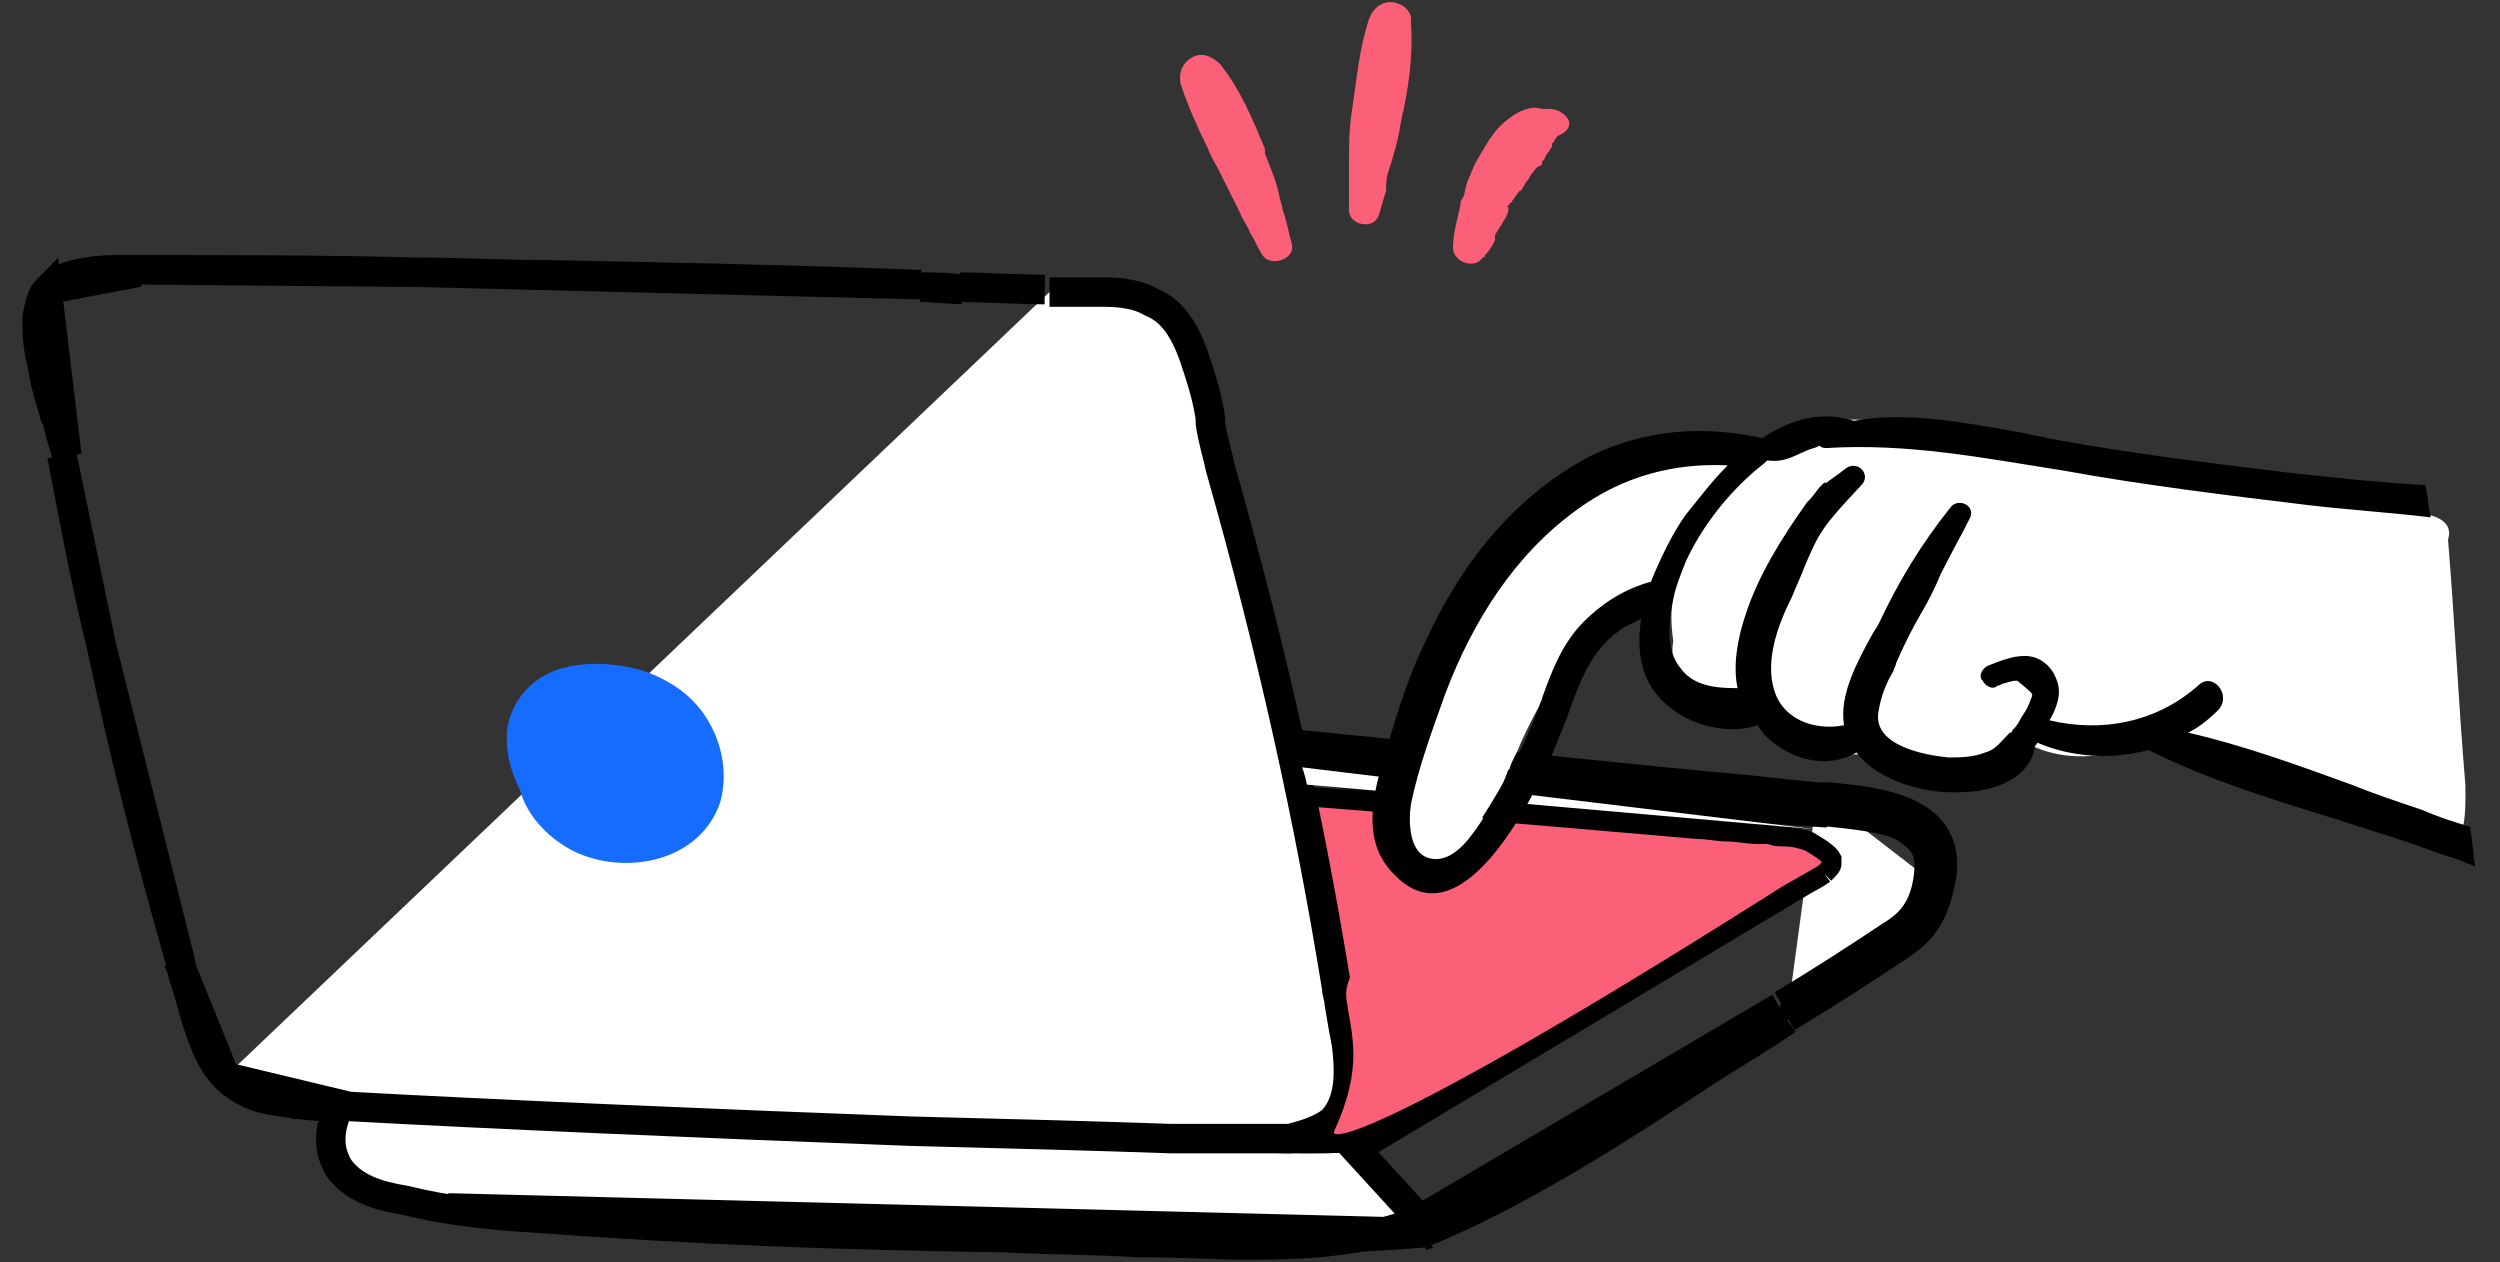 <svg xmlns="http://www.w3.org/2000/svg" xmlns:xlink="http://www.w3.org/1999/xlink" id="Layer_1" x="0px" y="0px" viewBox="0 0 101 51" style="enable-background:new 0 0 101 51;" xml:space="preserve"><rect x="0" y="0" width="101" height="51" fill="#333333" stroke="none"/><style type="text/css">	.st0{fill:#FFFFFF;stroke:#000000;stroke-width:1.19;}	.st1{fill:#FC6078;stroke:#000000;stroke-width:0.793;}	.st2{fill:#166CFF;}	.st3{fill:#FFFFFF;}	.st4{fill-rule:evenodd;clip-rule:evenodd;}	.st5{fill-rule:evenodd;clip-rule:evenodd;fill:#FC6078;}	.st6{fill:#FC6078;}</style><path class="st0" d="M77.9,35.5L77.9,35.5c0.1-0.7,0-1.1-0.2-1.4c-0.2-0.3-0.6-0.6-1-0.8c-0.8-0.3-1.9-0.4-2.8-0.5 c-0.2,0-0.4,0-0.5-0.1l0.1-0.6 M69.3,32.5l-18.9-2c2.6,1,11.6,1.4,17.9,2c1.4,0.1,3.6,0.2,5,0.3l0.1-0.6 M77.9,35.5 c-0.1,0.7-0.3,1.1-0.5,1.4c-0.2,0.3-0.5,0.6-1,0.9l0,0c-1.5,1-2.9,1.9-4.4,2.8 M52.7,31.5l-2.1-1.6c6.3,0.6,12.5,1.3,18.8,1.9 c1.4,0.1,2.7,0.3,4.1,0.4 M73.4,32.2c0.2,0,0.3,0,0.5,0c2,0.2,5.1,0.5,4.5,3.4c-0.3,1.4-0.7,2-1.8,2.7c-1.5,1-2.9,1.9-4.4,2.8  M72.2,41.2l-0.3-0.5c0,0,0,0,0,0 M72.2,41.2c-1,0.7-2.2,1.4-3.3,2.1c-3.6,2.4-7.7,5-11.4,6.5 M72.2,41.2l-14.7,8.6 M71.9,40.7 c-1.1,0.7-2.2,1.4-3.4,2.2c-3.6,2.4-7.6,5-11.2,6.4 M71.9,40.7l-14.6,8.6 M57.4,49.3c-2.1,0.8-4.2,1-6.9,1c-1.3,0-2.8-0.1-4.4-0.1 l-0.1,0c-1.6-0.1-3.4-0.1-5.4-0.2h0c-6.9-0.1-12.2-0.3-19.1-0.8l0,0c-1.7-0.1-3.5-0.3-5.1-0.7c-1.2-0.2-2.1-0.5-2.7-1.3 c-0.3-0.5-0.4-1-0.3-1.6c0.1-0.5,0.3-1,0.6-1.4c0.2-0.3,0.4-0.6,0.6-0.8c0.2-0.2,0.4-0.2,0.5-0.2l0.3,0l0.2-0.2 c1.3-1.4,2.9-2.6,4.4-3.7l0,0C23.1,37,26.5,35,30,33.2c1.5-0.8,3.1-1.6,4.6-2.4v0c1.5-0.8,3-1.4,4.6-1.4L57.4,49.3z M57.6,49.8 c-4.8,0.4-7.9,0.2-9.2,0.1c-0.8-0.1-1.5-0.1-2.3-0.1c-1.5,0-3.4,0.1-4.9,0c-6.9-0.1-14.8-0.6-23.1-1L57.6,49.8z M39.3,29.4 c1.3,0,2.6,0.1,4,0.3c0.5,0.1,1.1,0.1,1.6,0.2c0.6,0.1,1.2,0.1,1.8,0.2c1.2,0.1,2.5,0.3,3.7,0.4L39.3,29.4z"></path><path class="st1" d="M73.7,35.3L73.7,35.3c0.2-0.2,0.3-0.3,0.3-0.4c0-0.1,0-0.1,0-0.2c-0.1-0.2-0.4-0.4-0.9-0.7 c-0.3-0.1-0.6-0.2-1-0.2c-0.2,0-0.4,0-0.6-0.1c-0.2,0-0.3,0-0.5,0c-0.4,0-0.8-0.1-1.2-0.1l0,0c-0.4,0-0.8-0.1-1.2-0.1l0,0 c-1.2-0.1-9.1-0.8-15.5-1.3c-4-0.3-7.3-0.6-8.1-0.7c-1.7-0.1-4,0.3-6.2,1.1c-2.2,0.7-4.2,1.7-5.5,2.5c-1.1,0.7-2.1,1.2-3,1.6 c-0.2,0.1-0.5,0.2-0.7,0.3c-1.1,0.5-2.2,1.1-3.2,2.1l0,0c-0.1,0.1-0.1,0.1-0.2,0.1c-0.1,0-0.1,0.1-0.2,0.1c-0.1,0.1-0.3,0.2-0.5,0.3 c0,0-0.1,0.1-0.1,0.1c-0.5,0.3-1.2,0.7-1.8,1.1c-0.6,0.4-1.2,0.9-1.6,1.3c-0.4,0.5-0.5,0.8-0.5,1l0,0c0,0.1,0.1,0.2,0.4,0.4 c0.3,0.2,0.8,0.3,1.4,0.5c1.2,0.3,2.7,0.4,4.5,0.6c2.4,0.2,5,0.2,7,0.2c0.9,0,1.6,0,2.2,0 M73.7,35.3L55.5,46.2 M73.7,35.3 c-0.4,0.3-0.9,0.5-1.4,0.8c-0.1,0.1-0.3,0.1-0.4,0.2l0,0l0,0c-1.7,1-3.5,2-5.3,3c-0.8,0.5-1.6,0.9-2.5,1.4l0.2,0.3l-0.2-0.3 c-0.6,0.3-1.3,0.8-2.1,1.3C62,42,61.9,42,61.8,42.1c-0.7,0.5-1.5,0.9-2.2,1.4c-1.7,1-3.4,1.9-4.7,2.2 M73.7,35.3L55.1,46 M36.9,44.9 l0,0.4 M36.9,44.9C36.9,44.9,36.9,44.9,36.9,44.9l0,0.4 M36.9,44.9c1,0,2.7,0.2,4.7,0.3c1.4,0.1,3,0.2,4.5,0.3 c1.9,0.1,3.8,0.2,5.3,0.3c1.6,0,2.9,0,3.6-0.1 M36.9,45.3c0.9,0,2.7,0.2,4.7,0.3c4.8,0.4,11.4,0.8,13.5,0.5 M55,45.6 C55,45.6,55,45.6,55,45.6l0.1,0.4 M55,45.6C55,45.6,55,45.6,55,45.6l0.1,0.4"></path><path class="st0" d="M9.1,43.5l5,1.2h0c5.4,0.3,14.6,0.7,22.7,1c4,0.1,7.7,0.2,10.5,0.3c1.4,0,2.5,0,3.4,0c0.4,0,0.7,0,1,0 c0.1,0,0.2,0,0.3,0c0.1,0,0.1,0,0.1,0c0.8-0.2,1.3-0.4,1.7-0.7c0.3-0.3,0.5-0.7,0.6-1.2c0.1-0.5,0.1-1.1,0-1.9 c-0.1-0.5-0.2-1.1-0.3-1.7c0-0.2-0.1-0.4-0.1-0.6l0,0c-1.1-6.8-2.6-13.6-4.7-21l0,0c-0.1-0.5-0.3-1.1-0.4-1.8c0-0.1,0-0.1,0-0.2 c-0.1-0.7-0.3-1.4-0.5-2c-0.4-1.3-0.9-2.3-1.9-2.7l0,0c-0.5-0.3-1.2-0.4-1.9-0.4c-0.4,0-0.7,0-1.1,0c-0.1,0-0.1,0-0.2,0 c-0.3,0-0.6,0-0.9,0l0,0 M14.1,44.7c-0.3,0-0.6,0-0.9,0c-0.6,0-1.3-0.1-1.9-0.2c-0.9-0.1-1.6-0.4-2.2-1l0,0 M14.1,44.7l-2.3-0.1  M9.1,43.5C8.6,43,8.3,42.3,8,41.4c-0.2-0.6-0.3-1.1-0.5-1.7c-0.1-0.3-0.2-0.6-0.2-0.9l0,0 M9.1,43.5l-1.9-4.7 M7.3,38.9 C6.1,34.7,5,30.4,4.1,26.1 M7.3,38.9L4.1,26.1 M1.9,11.7L1.9,11.7c-0.2,0.2-0.3,0.6-0.4,1.1c0,0.5,0,1.2,0.2,1.9 c0.1,0.7,0.3,1.4,0.5,2c0,0.1,0,0.1,0.1,0.2c0.1,0.6,0.3,1.1,0.4,1.5L1.9,11.7z M1.9,11.7L1.9,11.7 M1.9,11.7L1.9,11.7 M1.9,11.7 c0.4-0.4,0.9-0.6,1.6-0.7c0.5-0.1,1-0.1,1.5-0.1c0.2,0,0.4,0,0.6,0h0 M1.9,11.7l3.7-0.7 M5.6,10.9c3.8,0,7.6,0,11.3,0.1h0 M5.6,10.9 L16.9,11 M16.9,11c1.7,0,3.4,0.1,5.1,0.1c5.1,0.1,10.1,0.2,15.2,0.4l0,0 M16.9,11l20.2,0.5 M37.2,11.6c0.6,0,1.1,0,1.7,0.1  M37.2,11.6l1.7,0.1 M4.1,26.1C3.5,23.7,3,21,2.5,18.4L4.1,26.1z M38.8,11.6c1.1,0,2.2,0.1,3.4,0.1L38.8,11.6z"></path><path class="st2" d="M29.1,32.4c-0.8,2.4-3.8,3-5.9,2c-1-0.5-1.9-1.4-2.2-2.5c-0.4-0.8-0.6-1.6-0.5-2.5c0.2-1.2,1.1-2.1,2.2-2.4 c1.1-0.3,2.2-0.2,3.3,0.1c1.1,0.4,2,1,2.6,2C29.2,30.1,29.4,31.3,29.1,32.4z"></path><path class="st3" d="M98.1,20.8c-7.5-1.2-12.4-2.3-19.9-3.4c-1.6-0.2-3.7-0.9-5.2,0c-0.3,0.2-0.5,0.4-0.8,0.6 c-0.4,0.2-0.8,0.1-1.2,0c-0.8-0.1-1.6-0.2-2.5-0.1c-3,0.3-5.8,2-7.8,4.3c-1.2,1.3-2,2.9-2.7,4.6c-0.6,1.5-0.9,2.9-1.1,4.4 c-0.8,0.6-1.1,1.5-0.8,2.6c0.5,1.7,2.3,1.5,3.3,0.3c0.7-0.8,1.1-1.9,1.5-2.9c0-0.1,0.1-0.1,0.1-0.2c0.1-0.3,0.3-0.6,0.4-0.9 c1.2-2.7,3.2-5.7,6.2-6.1c-0.1,0.6-0.1,1.2,0,1.9c-0.1,0.6,0,1.3,0.4,1.8c0.9,1.1,2,0.1,3.1,0.6c1,0.4,1.7,1.4,2.7,1.9 c0.7,0.3,1.5,0.4,2.2,0.1c0.9,0.8,2.1,1.1,3.3,0.9c0.7-0.1,1.3-0.5,1.8-0.9c0.1-0.1,0.3-0.3,0.4-0.5c1.2,0.8,2.6,0.9,3.9,0.6 c0.7-0.1,1.4-0.4,2-0.7c0.4,0.1,0.8,0.3,1.3,0.4c0.3,0.3,0.7,0.6,1,0.7c0.1,0,0.1,0.1,0.2,0.1c0.1,0.2,0.3,0.4,0.5,0.5 c0.9,0.4,1.9,0.8,2.9,1.1c2.1,0.8,1.2-1,3.2,0.3c0-0.8,2.3,1.9,2.4,1.6c0.1,0,0.2,0,0.3,0c0.3,0-0.5-0.5-0.3-0.6 c0.8,0.6,0.7-1.6,0.7-2.1c-0.3-3.6-0.4-6.2-0.7-9.9C99.1,21.2,98.6,20.9,98.1,20.8z"></path><path class="st3" d="M52.6,31c0.1,0.2,0.2,0.7,0.2,0.7l20.5,1.8L52.6,31z"></path><path class="st4" d="M73,18.2c0.2-0.1,0.4-0.1,0.5-0.2c0.1,0.1,0.2,0.1,0.3,0.1c3.3-0.2,6.3,0.4,9.5,0.9c3.3,0.6,6.6,1,9.9,1.4 c1.7,0.2,3.3,0.3,5,0.5c-0.1-0.4-0.1-0.8-0.2-1.2l0,0l0-0.1c-1.8-0.1-3.7-0.3-5.5-0.5c-3.3-0.4-6.6-0.8-9.8-1.4 c-0.3-0.1-0.6-0.1-0.9-0.2l0,0h0l0,0c-2.3-0.4-4.7-0.9-6.9-0.5c-1.3-0.4-2.5-0.1-3.7,0.7l0,0c-2.3-0.5-4.6-0.4-6.9,0.7 c-3.1,1.6-5.3,4.4-6.7,7.5c-0.8,1.6-1.3,3.4-1.8,5.1c-0.4,1.4-0.7,3.1,0.5,4.3c2.7,2.9,5.6-3,6.4-4.8c0.2-0.5,0.4-1,0.6-1.5 c0.5-1.4,1-2.9,2.4-3.7c0.2-0.1,0.4-0.2,0.6-0.3l0,0c-0.2,1.4,0,2.7,1.2,3.6c0.8,0.7,2.4,1.1,3.5,0.7c0.1,0.1,0.2,0.3,0.3,0.4 c1,1,2.5,1.4,3.7,0.7c0.9,1.2,2.9,1.7,4.3,1.6c1.1,0,2.7-0.5,2.9-1.8l0,0l0,0c0-0.1,0.1-0.1,0.1-0.2l0,0c1.4,0.6,3,0.7,4.5,0.3 c2.4,1.2,5,2,7.6,2.8c0.9,0.3,1.9,0.6,2.8,0.9c0.6,0.2,1.1,0.4,1.7,0.6c0.4,0.1,0.8,0.3,1.1,0.4c-0.1-0.5-0.1-1-0.2-1.5 c0,0,0-0.1,0-0.1c-0.7-0.2-1.3-0.4-2-0.7c-0.9-0.3-1.8-0.6-2.8-1c-2.2-0.8-4.4-1.6-6.6-2.1c0.4-0.2,0.8-0.5,1.2-0.9 c0.6-0.6-0.2-1.6-0.8-1c-1.7,1.5-3.9,1.9-6,1.4l0,0c0.3-0.5,0.5-1.1,0.3-1.6c-0.2-0.6-0.7-1-1.3-1c-0.5,0-1,0.2-1.5,0.4 c-0.2,0.1-0.4,0.4-0.2,0.6c0.1,0.2,0.4,0.4,0.6,0.2c0.1,0,0.2-0.1,0.3-0.1c0.3-0.1,0.4-0.1,0.5-0.1l0,0c0.6,0.5,0.6,0.5,0.6,0.6 c-0.1,0.3-0.2,0.5-0.2,0.5c-0.1,0.2-0.2,0.3-0.3,0.5l0,0l0,0l0,0l0,0c-0.1,0.2-0.2,0.3-0.3,0.4c0,0,0,0.1-0.1,0.1 c0,0-0.1,0.1-0.1,0.1c-0.3,0.3-0.5,0.6-0.9,0.7c-0.5,0.2-1,0.2-1.5,0.2c-1-0.1-3.1-0.5-2.8-1.9c0.1-0.6,0.3-1.1,0.6-1.6l0,0 c0-0.1,0.1-0.2,0.1-0.3c0.3-0.7,0.6-1.3,1-2c0.3-0.5,0.6-1.1,0.8-1.6c0.4-0.8,0.8-1.5,1.2-2.3c0.2-0.5-0.5-0.8-0.8-0.4 c-1.2,1.5-2.1,3-2.9,4.7c-0.1,0.2-0.2,0.3-0.3,0.5c-0.6,1.1-1.3,2.4-1.1,3.6c-1,0.2-2.2-0.1-2.7-1.1c-0.6-1.3,0-2.9,0.6-4.1 c0.2-0.5,0.4-0.9,0.5-1.2l0,0v0c0.6-1.4,0.7-1.6,2.3-3.3c0.4-0.4-0.1-1-0.6-0.7c-0.5,0.4-0.7,0.5-0.8,0.6c0,0-0.1,0-0.1,0 c0,0-0.1,0.1-0.2,0.2l0,0l0,0c-0.1,0.1-0.2,0.3-0.5,0.6c-1,1.4-2,3-2.5,4.6c-0.3,0.9-0.5,2-0.3,2.9l-0.1,0c-0.8,0-1.7-0.1-2.2-0.8 c-0.6-0.7-0.5-1.8-0.3-2.8c0.1-0.5,0.3-1,0.5-1.5c0.6-1.3,1.5-2.5,2.6-3.5c0.2-0.2,0.5-0.4,0.7-0.6C72.1,18.7,72.5,18.4,73,18.2z  M66.7,23.5L66.7,23.5c0.4-1,0.9-2,1.4-2.7c0.5-0.6,1-1.3,1.7-2l0,0h0c-2.1-0.1-4.2,0.4-6.1,1.8c-2.5,1.8-4.2,4.5-5.3,7.4 c-0.5,1.4-1.1,3-1.4,4.5c-0.1,0.7-0.1,2.1,0.9,2.2c0.9,0.1,1.6-1,2-1.6l0-0.1c0.9-1.4,1.7-2.9,2.3-4.5c0-0.1,0.1-0.2,0.1-0.3 c0.4-1.1,0.8-2.2,1.7-3.1C64.7,24.4,65.6,23.8,66.7,23.5L66.7,23.5z"></path><path class="st5" d="M56,0.1c-0.4,0.1-0.6,0.4-0.7,0.7c-0.4,1.2-0.5,2.5-0.7,3.8c-0.1,0.7-0.1,1.3-0.1,2c0,0.3,0,0.6,0,0.9 c0,0.3,0,0.7,0,1c0,0.6,1,0.8,1.2,0.2c0.1-0.3,0.2-0.7,0.3-1v0C56,7.4,56,7.2,56.1,6.9c0.2-0.6,0.4-1.3,0.5-2c0.3-1.3,0.5-2.6,0.4-4 C57.1,0.4,56.5,0,56,0.1z M51.7,8c-0.1-0.6-0.4-1.3-0.6-1.8L51.1,6c-0.5-1.2-1-2.4-1.8-3.4c-0.3-0.3-0.7-0.5-1.1-0.3 c-0.4,0.2-0.6,0.6-0.5,1.1c0.3,0.9,0.7,1.8,1.1,2.6c0.1,0.3,0.3,0.6,0.4,0.8c0.3,0.6,0.6,1.2,0.9,1.8c0.1,0.3,0.3,0.5,0.4,0.8v0 c0.2,0.3,0.3,0.6,0.5,0.9c0.3,0.5,1.3,0.2,1.2-0.4c-0.1-0.4-0.2-0.8-0.3-1.2C51.8,8.5,51.8,8.3,51.7,8z M63,4.5 c0.2,0.1,0.4,0.3,0.4,0.5c0,0.2-0.2,0.4-0.5,0.5c0,0.1-0.1,0.1-0.1,0.2c0,0-0.2,0.2-0.1,0.1c0,0,0,0,0,0.1c0,0.1-0.1,0.1-0.1,0.2 c-0.1,0.1-0.1,0.1-0.2,0.3c0,0,0,0.1-0.1,0.1c0,0,0,0,0,0.1c0,0,0,0.1-0.1,0.1C62,6.8,62,6.9,61.9,7c-0.1,0.1-0.1,0.2-0.2,0.3 c-0.1,0.1-0.1,0.2-0.2,0.3c0,0,0,0.1-0.1,0.1c-0.1,0.1-0.2,0.3-0.3,0.4c0,0,0,0.1-0.1,0.1c0,0,0,0.1-0.1,0.1C61,8.5,60.9,8.7,60.7,9 c-0.1,0.2-0.2,0.3-0.3,0.5c0,0,0,0.1,0,0.1c0,0,0,0.1,0,0.1c-0.1,0.2-0.2,0.4-0.4,0.6c0,0,0,0.1-0.1,0.1c-0.3,0.5-1.2,0.2-1.2-0.4 c0-0.6,0.2-1.2,0.3-1.7C59,8.2,59,8.1,59.1,8c0.1-0.2,0.1-0.5,0.2-0.7c0,0,0,0,0,0c0.1-0.2,0.2-0.5,0.3-0.7c0.3-0.5,0.6-1.1,1-1.5 c0.4-0.4,1.1-0.9,1.7-0.7c0,0,0,0,0,0c0,0,0.1,0,0.1,0C62.7,4.4,62.8,4.4,63,4.5z"></path><path class="st6" d="M54.4,40.4c-0.6-4.6,18.1-4.9,18.1-4.9C56.6,45.6,53.7,46.2,53.9,45.7C55.1,43.1,54.6,41.8,54.4,40.4z"></path><rect x="55.1" y="46.1" transform="matrix(0.82 -0.573 0.573 0.82 -16.498 40.21)" width="1.2" height="0.4"></rect><path d="M57.6,49.9c0,0,0,0.6,0,0.6l0.3-0.1L57.6,49.9z"></path></svg>